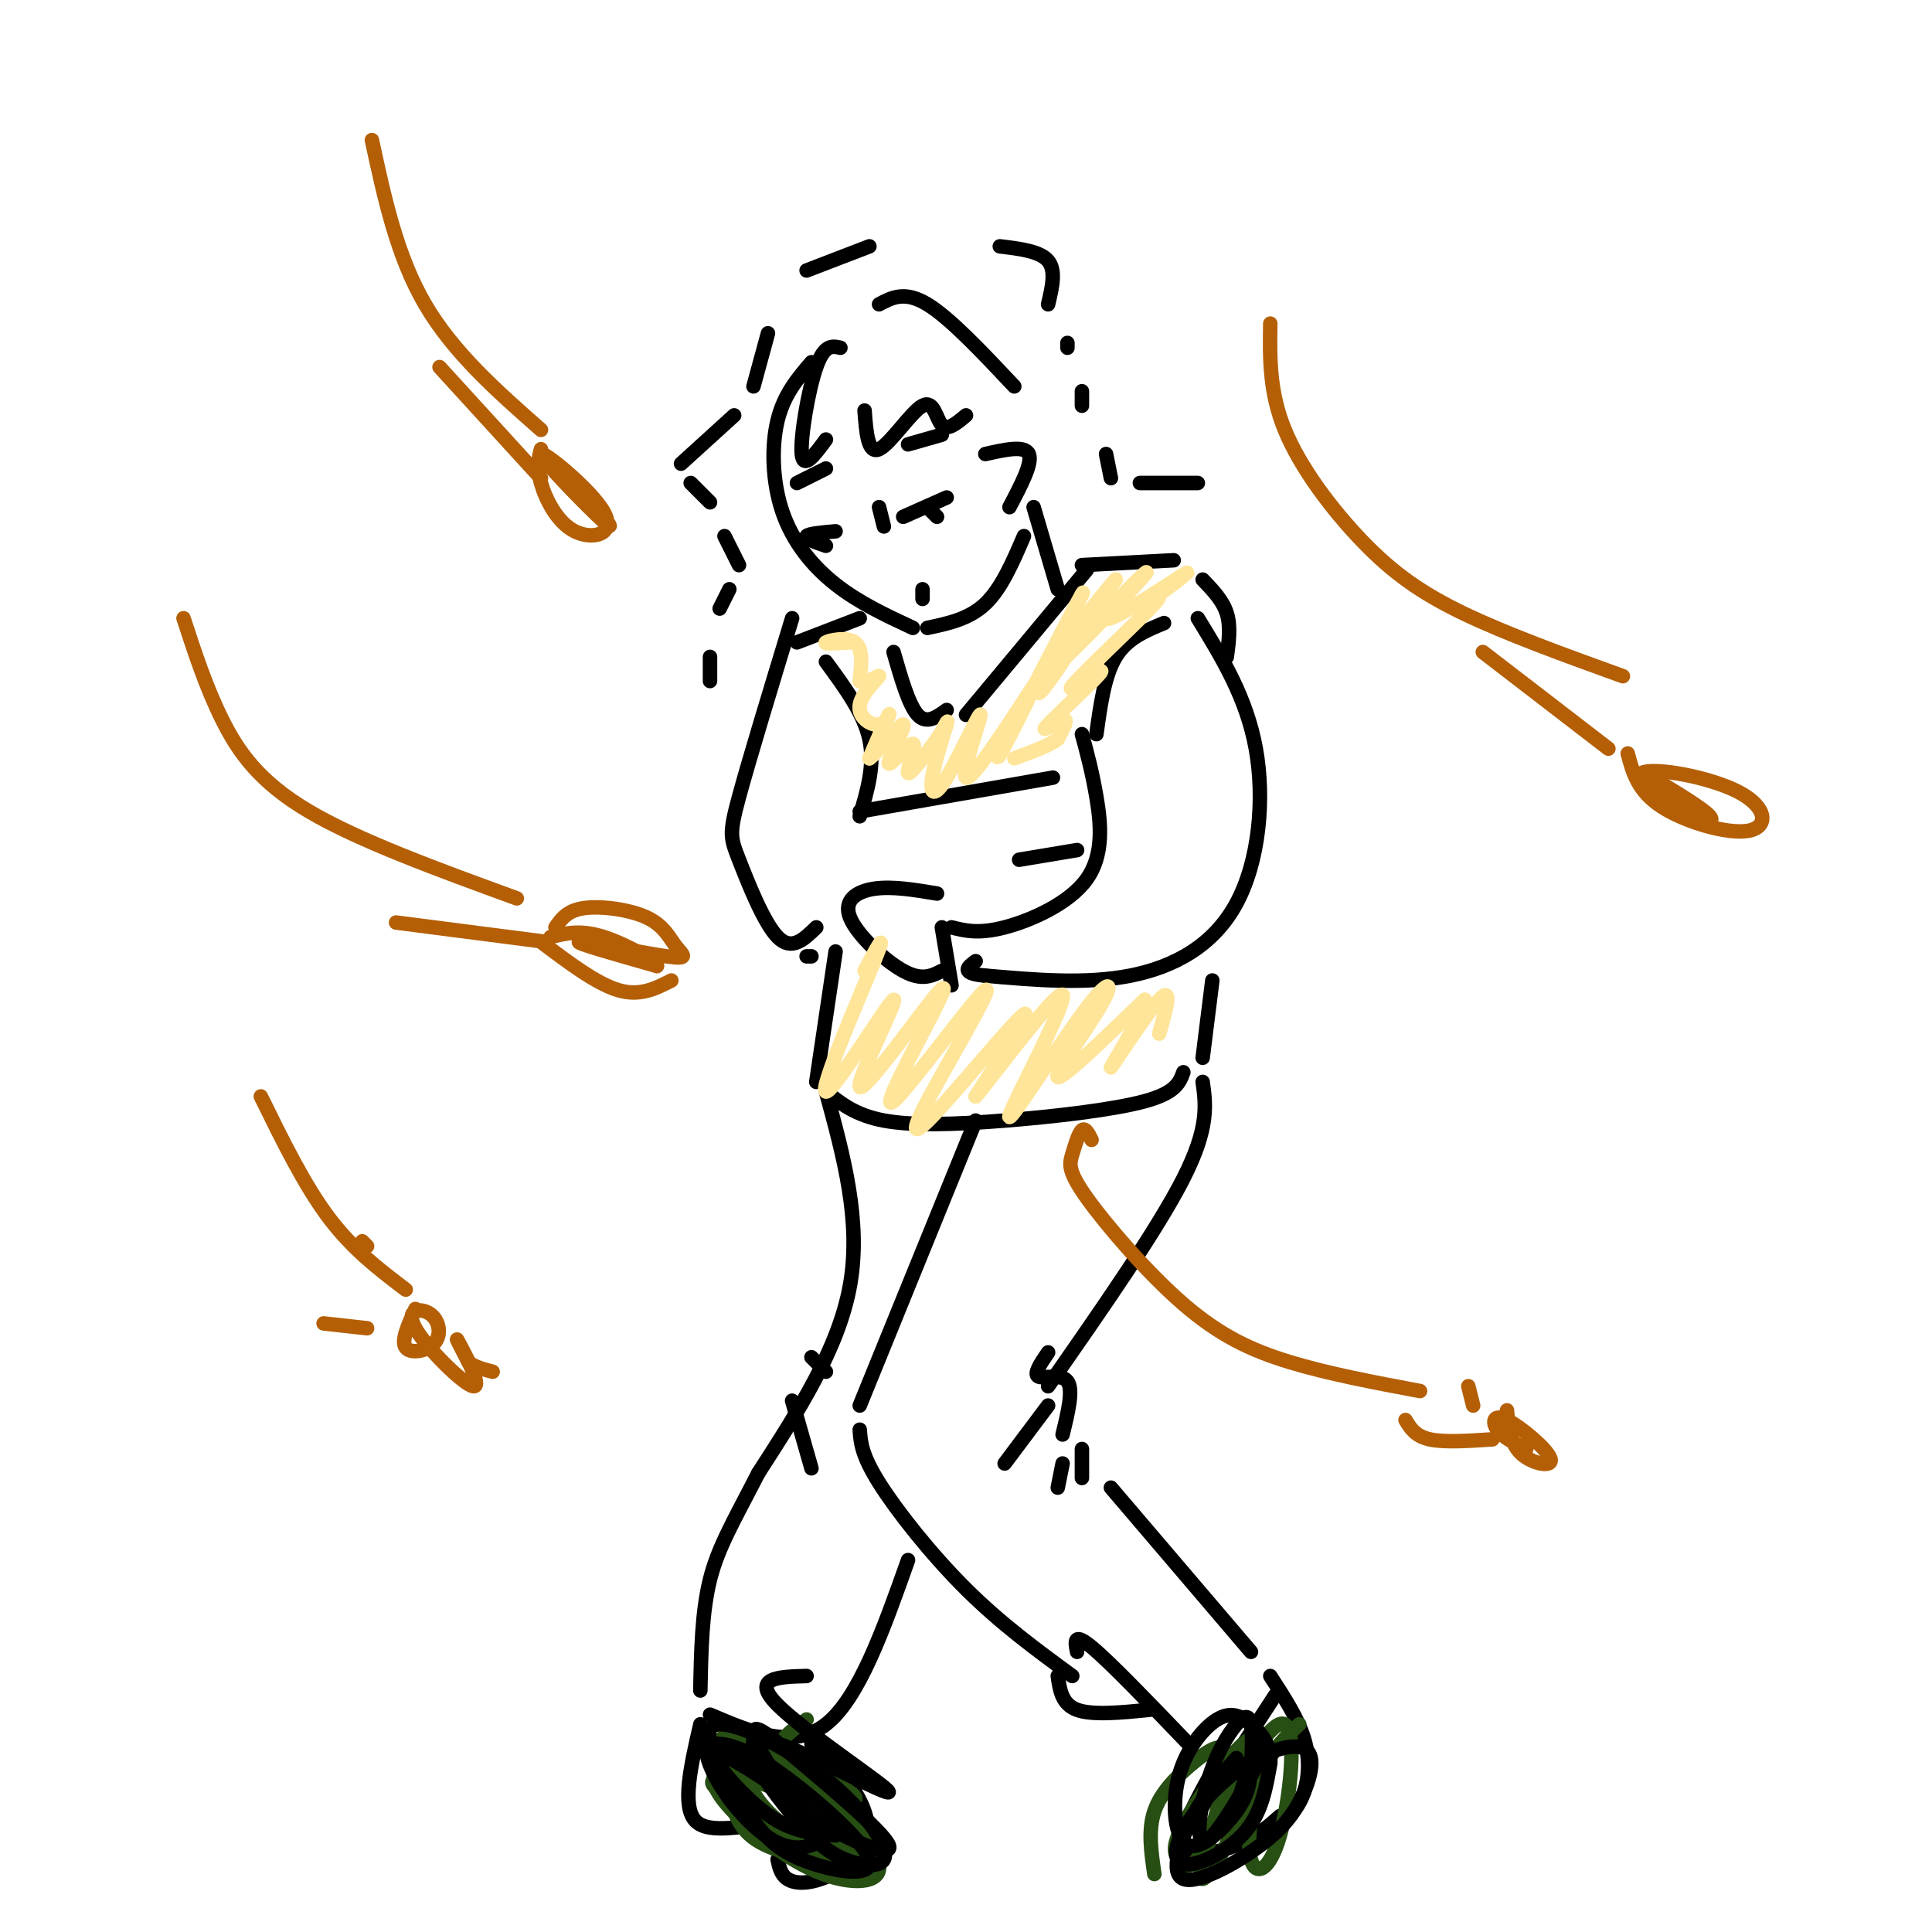 <svg viewBox='0 0 400 400' version='1.1' xmlns='http://www.w3.org/2000/svg' xmlns:xlink='http://www.w3.org/1999/xlink'><g fill='none' stroke='#000000' stroke-width='3' stroke-linecap='round' stroke-linejoin='round'><path d='M168,75c-2.839,3.315 -5.679,6.631 -7,12c-1.321,5.369 -1.125,12.792 1,19c2.125,6.208 6.179,11.202 11,15c4.821,3.798 10.411,6.399 16,9'/><path d='M192,130c4.333,-0.917 8.667,-1.833 12,-5c3.333,-3.167 5.667,-8.583 8,-14'/><path d='M182,63c2.667,-1.417 5.333,-2.833 10,0c4.667,2.833 11.333,9.917 18,17'/><path d='M174,72c-1.667,-0.378 -3.333,-0.756 -5,4c-1.667,4.756 -3.333,14.644 -3,18c0.333,3.356 2.667,0.178 5,-3'/><path d='M179,85c0.339,4.530 0.679,9.060 3,8c2.321,-1.060 6.625,-7.708 9,-9c2.375,-1.292 2.821,2.774 4,4c1.179,1.226 3.089,-0.387 5,-2'/><path d='M204,94c4.083,-0.917 8.167,-1.833 9,0c0.833,1.833 -1.583,6.417 -4,11'/><path d='M187,107c0.000,0.000 9.000,-4.000 9,-4'/><path d='M192,105c0.000,0.000 2.000,2.000 2,2'/><path d='M173,110c-2.833,0.250 -5.667,0.500 -6,1c-0.333,0.500 1.833,1.250 4,2'/><path d='M188,92c0.000,0.000 7.000,-2.000 7,-2'/><path d='M171,97c0.000,0.000 -6.000,3.000 -6,3'/><path d='M182,105c0.000,0.000 1.000,4.000 1,4'/><path d='M191,124c0.000,0.000 0.000,-2.000 0,-2'/><path d='M214,105c0.000,0.000 5.000,17.000 5,17'/><path d='M200,148c0.000,0.000 25.000,-30.000 25,-30'/><path d='M224,117c0.000,0.000 19.000,-1.000 19,-1'/><path d='M196,147c-2.083,1.500 -4.167,3.000 -6,1c-1.833,-2.000 -3.417,-7.500 -5,-13'/><path d='M178,128c0.000,0.000 -13.000,5.000 -13,5'/><path d='M241,129c-3.833,1.583 -7.667,3.167 -10,7c-2.333,3.833 -3.167,9.917 -4,16'/><path d='M224,152c1.054,3.869 2.107,7.738 3,13c0.893,5.262 1.625,11.917 -2,17c-3.625,5.083 -11.607,8.595 -17,10c-5.393,1.405 -8.196,0.702 -11,0'/><path d='M248,128c5.048,8.238 10.095,16.476 12,27c1.905,10.524 0.667,23.333 -4,32c-4.667,8.667 -12.762,13.190 -22,15c-9.238,1.810 -19.619,0.905 -30,0'/><path d='M204,202c-5.333,-0.500 -3.667,-1.750 -2,-3'/><path d='M194,185c-4.649,-0.774 -9.298,-1.548 -13,-1c-3.702,0.548 -6.458,2.417 -5,6c1.458,3.583 7.131,8.881 11,11c3.869,2.119 5.935,1.060 8,0'/><path d='M195,192c0.000,0.000 2.000,12.000 2,12'/><path d='M171,137c3.917,5.333 7.833,10.667 9,16c1.167,5.333 -0.417,10.667 -2,16'/><path d='M164,128c-4.458,14.655 -8.917,29.310 -11,37c-2.083,7.690 -1.792,8.417 0,13c1.792,4.583 5.083,13.024 8,16c2.917,2.976 5.458,0.488 8,-2'/><path d='M178,168c0.000,0.000 40.000,-7.000 40,-7'/><path d='M211,178c0.000,0.000 12.000,-2.000 12,-2'/><path d='M207,51c4.167,0.500 8.333,1.000 10,3c1.667,2.000 0.833,5.500 0,9'/><path d='M221,71c0.000,0.000 0.000,1.000 0,1'/><path d='M224,81c0.000,0.000 0.000,3.000 0,3'/><path d='M229,94c0.000,0.000 1.000,5.000 1,5'/><path d='M236,100c0.000,0.000 12.000,0.000 12,0'/><path d='M249,120c2.083,2.167 4.167,4.333 5,7c0.833,2.667 0.417,5.833 0,9'/><path d='M167,198c0.000,0.000 1.000,0.000 1,0'/><path d='M173,197c0.000,0.000 -4.000,27.000 -4,27'/><path d='M171,226c3.060,2.452 6.119,4.905 12,6c5.881,1.095 14.583,0.833 25,0c10.417,-0.833 22.548,-2.238 29,-4c6.452,-1.762 7.226,-3.881 8,-6'/><path d='M251,203c0.000,0.000 -2.000,16.000 -2,16'/><path d='M202,232c0.000,0.000 -24.000,59.000 -24,59'/><path d='M249,224c0.667,4.750 1.333,9.500 -4,20c-5.333,10.500 -16.667,26.750 -28,43'/><path d='M178,296c0.178,2.600 0.356,5.200 4,11c3.644,5.800 10.756,14.800 18,22c7.244,7.200 14.622,12.600 22,18'/><path d='M217,280c-1.533,2.244 -3.067,4.489 -2,5c1.067,0.511 4.733,-0.711 6,1c1.267,1.711 0.133,6.356 -1,11'/><path d='M224,300c0.000,0.000 0.000,6.000 0,6'/><path d='M230,308c0.000,0.000 29.000,34.000 29,34'/><path d='M217,291c0.000,0.000 -9.000,12.000 -9,12'/><path d='M220,303c0.000,0.000 -1.000,5.000 -1,5'/><path d='M223,342c-0.417,-2.083 -0.833,-4.167 3,-1c3.833,3.167 11.917,11.583 20,20'/><path d='M252,365c-3.978,7.044 -7.956,14.089 -7,17c0.956,2.911 6.844,1.689 11,0c4.156,-1.689 6.578,-3.844 9,-6'/><path d='M263,347c2.867,4.400 5.733,8.800 7,13c1.267,4.200 0.933,8.200 0,11c-0.933,2.800 -2.467,4.400 -4,6'/><path d='M249,374c0.000,0.000 15.000,-23.000 15,-23'/><path d='M219,347c0.417,2.917 0.833,5.833 4,7c3.167,1.167 9.083,0.583 15,0'/><path d='M171,226c3.667,13.417 7.333,26.833 5,40c-2.333,13.167 -10.667,26.083 -19,39'/><path d='M157,305c-5.089,9.933 -8.311,15.267 -10,22c-1.689,6.733 -1.844,14.867 -2,23'/><path d='M147,355c8.583,3.667 17.167,7.333 24,2c6.833,-5.333 11.917,-19.667 17,-34'/><path d='M145,357c-1.956,8.489 -3.911,16.978 -1,20c2.911,3.022 10.689,0.578 15,1c4.311,0.422 5.156,3.711 6,7'/><path d='M168,361c3.357,3.187 6.715,6.373 9,10c2.285,3.627 3.499,7.694 2,11c-1.499,3.306 -5.711,5.852 -9,7c-3.289,1.148 -5.654,0.900 -7,0c-1.346,-0.900 -1.673,-2.450 -2,-4'/><path d='M164,290c0.000,0.000 4.000,14.000 4,14'/><path d='M168,281c0.000,0.000 3.000,3.000 3,3'/><path d='M180,51c0.000,0.000 -13.000,5.000 -13,5'/><path d='M159,69c0.000,0.000 -3.000,11.000 -3,11'/><path d='M152,86c0.000,0.000 -11.000,10.000 -11,10'/><path d='M143,100c0.000,0.000 4.000,4.000 4,4'/><path d='M150,111c0.000,0.000 3.000,6.000 3,6'/><path d='M151,122c0.000,0.000 -2.000,4.000 -2,4'/><path d='M147,136c0.000,0.000 0.000,5.000 0,5'/></g>
<g fill='none' stroke='#b45f06' stroke-width='3' stroke-linecap='round' stroke-linejoin='round'><path d='M38,128c2.333,7.156 4.667,14.311 8,21c3.333,6.689 7.667,12.911 18,19c10.333,6.089 26.667,12.044 43,18'/><path d='M112,195c5.750,4.333 11.500,8.667 16,10c4.500,1.333 7.750,-0.333 11,-2'/><path d='M115,192c1.217,-1.760 2.433,-3.520 6,-4c3.567,-0.480 9.483,0.319 13,2c3.517,1.681 4.633,4.244 6,6c1.367,1.756 2.983,2.703 -2,2c-4.983,-0.703 -16.567,-3.058 -18,-3c-1.433,0.058 7.283,2.529 16,5'/><path d='M136,200c0.533,-0.556 -6.133,-4.444 -11,-6c-4.867,-1.556 -7.933,-0.778 -11,0'/><path d='M113,195c0.000,0.000 -31.000,-4.000 -31,-4'/><path d='M263,67c-0.113,7.065 -0.226,14.131 3,22c3.226,7.869 9.792,16.542 16,23c6.208,6.458 12.060,10.702 21,15c8.940,4.298 20.970,8.649 33,13'/><path d='M337,156c1.035,3.889 2.069,7.777 7,11c4.931,3.223 13.758,5.780 18,5c4.242,-0.780 3.899,-4.897 -2,-8c-5.899,-3.103 -17.354,-5.193 -20,-4c-2.646,1.193 3.518,5.667 8,8c4.482,2.333 7.280,2.524 6,1c-1.280,-1.524 -6.640,-4.762 -12,-8'/><path d='M333,155c0.000,0.000 -26.000,-20.000 -26,-20'/><path d='M77,29c2.583,12.000 5.167,24.000 11,34c5.833,10.000 14.917,18.000 24,26'/><path d='M112,93c-0.476,1.835 -0.951,3.669 0,7c0.951,3.331 3.329,8.158 7,10c3.671,1.842 8.633,0.700 6,-4c-2.633,-4.700 -12.863,-12.958 -13,-12c-0.137,0.958 9.818,11.131 13,14c3.182,2.869 -0.409,-1.565 -4,-6'/><path d='M112,99c0.000,0.000 -21.000,-23.000 -21,-23'/><path d='M226,236c-0.655,-1.294 -1.309,-2.588 -2,-2c-0.691,0.588 -1.417,3.058 -2,5c-0.583,1.942 -1.022,3.356 3,9c4.022,5.644 12.506,15.520 20,22c7.494,6.480 13.998,9.566 22,12c8.002,2.434 17.501,4.217 27,6'/><path d='M312,292c0.341,3.439 0.683,6.877 3,9c2.317,2.123 6.611,2.930 6,1c-0.611,-1.930 -6.126,-6.596 -9,-8c-2.874,-1.404 -3.107,0.456 -2,2c1.107,1.544 3.553,2.772 6,4'/><path d='M309,298c-5.000,0.333 -10.000,0.667 -13,0c-3.000,-0.667 -4.000,-2.333 -5,-4'/><path d='M305,291c0.000,0.000 -1.000,-4.000 -1,-4'/><path d='M76,258c0.000,0.000 -1.000,-1.000 -1,-1'/><path d='M54,227c4.500,9.167 9.000,18.333 14,25c5.000,6.667 10.500,10.833 16,15'/><path d='M86,271c-1.503,3.320 -3.005,6.639 -2,8c1.005,1.361 4.519,0.762 6,-1c1.481,-1.762 0.930,-4.688 -1,-6c-1.930,-1.312 -5.239,-1.012 -3,3c2.239,4.012 10.026,11.734 12,12c1.974,0.266 -1.865,-6.924 -3,-9c-1.135,-2.076 0.432,0.962 2,4'/><path d='M97,282c1.167,1.000 3.083,1.500 5,2'/><path d='M76,275c0.000,0.000 -9.000,-1.000 -9,-1'/></g>
<g fill='none' stroke='#ffe599' stroke-width='3' stroke-linecap='round' stroke-linejoin='round'><path d='M176,133c-2.756,0.178 -5.511,0.356 -5,0c0.511,-0.356 4.289,-1.244 6,0c1.711,1.244 1.356,4.622 1,8'/><path d='M178,141c1.356,0.728 4.247,-1.451 4,-1c-0.247,0.451 -3.633,3.533 -4,6c-0.367,2.467 2.286,4.318 4,4c1.714,-0.318 2.490,-2.805 2,-2c-0.490,0.805 -2.245,4.903 -4,9'/><path d='M180,157c1.239,-0.775 6.338,-7.213 7,-7c0.662,0.213 -3.111,7.078 -3,8c0.111,0.922 4.107,-4.098 5,-4c0.893,0.098 -1.316,5.314 -1,6c0.316,0.686 3.158,-3.157 6,-7'/><path d='M194,153c1.575,-2.354 2.512,-4.740 2,-3c-0.512,1.740 -2.474,7.604 -3,11c-0.526,3.396 0.385,4.323 3,0c2.615,-4.323 6.935,-13.895 7,-13c0.065,0.895 -4.124,12.256 -3,13c1.124,0.744 7.562,-9.128 14,-19'/><path d='M214,142c-0.644,2.624 -9.255,18.683 -7,14c2.255,-4.683 15.376,-30.107 17,-33c1.624,-2.893 -8.250,16.745 -9,20c-0.750,3.255 7.625,-9.872 16,-23'/><path d='M231,120c-2.115,2.150 -15.404,19.024 -14,19c1.404,-0.024 17.500,-16.944 20,-20c2.500,-3.056 -8.596,7.754 -8,9c0.596,1.246 12.885,-7.073 16,-9c3.115,-1.927 -2.942,2.536 -9,7'/><path d='M236,126c0.468,-0.274 6.138,-4.459 3,-1c-3.138,3.459 -15.084,14.562 -17,17c-1.916,2.438 6.198,-3.790 6,-3c-0.198,0.790 -8.707,8.597 -11,11c-2.293,2.403 1.631,-0.599 3,-1c1.369,-0.401 0.185,1.800 -1,4'/><path d='M219,153c-1.667,1.333 -5.333,2.667 -9,4'/><path d='M179,201c2.491,-4.665 4.983,-9.331 2,-2c-2.983,7.331 -11.440,26.658 -10,27c1.440,0.342 12.778,-18.300 14,-19c1.222,-0.700 -7.671,16.542 -7,18c0.671,1.458 10.906,-12.869 15,-18c4.094,-5.131 2.047,-1.065 0,3'/><path d='M193,210c-3.151,6.281 -11.030,20.483 -8,18c3.030,-2.483 16.969,-21.652 19,-23c2.031,-1.348 -7.847,15.123 -12,23c-4.153,7.877 -2.580,7.159 3,1c5.580,-6.159 15.166,-17.760 17,-19c1.834,-1.240 -4.083,7.880 -10,17'/><path d='M202,227c3.410,-3.956 16.934,-22.345 18,-21c1.066,1.345 -10.325,22.424 -11,25c-0.675,2.576 9.365,-13.351 15,-21c5.635,-7.649 6.863,-7.021 4,-2c-2.863,5.021 -9.818,14.435 -9,15c0.818,0.565 9.409,-7.717 18,-16'/><path d='M237,207c0.607,1.607 -6.875,13.625 -7,14c-0.125,0.375 7.107,-10.893 10,-14c2.893,-3.107 1.446,1.946 0,7'/></g>
<g fill='none' stroke='#274e13' stroke-width='3' stroke-linecap='round' stroke-linejoin='round'><path d='M167,356c-2.964,2.135 -5.929,4.270 -6,7c-0.071,2.730 2.751,6.054 7,8c4.249,1.946 9.925,2.512 9,1c-0.925,-1.512 -8.452,-5.104 -14,-7c-5.548,-1.896 -9.116,-2.096 -9,1c0.116,3.096 3.916,9.487 10,13c6.084,3.513 14.453,4.146 16,3c1.547,-1.146 -3.726,-4.073 -9,-7'/><path d='M171,375c-4.120,-3.082 -9.920,-7.288 -14,-9c-4.080,-1.712 -6.438,-0.929 -7,1c-0.562,1.929 0.674,5.004 2,8c1.326,2.996 2.741,5.912 9,8c6.259,2.088 17.361,3.348 17,0c-0.361,-3.348 -12.185,-11.303 -19,-15c-6.815,-3.697 -8.622,-3.137 -10,-2c-1.378,1.137 -2.328,2.851 1,7c3.328,4.149 10.935,10.732 18,14c7.065,3.268 13.590,3.219 14,0c0.410,-3.219 -5.295,-9.610 -11,-16'/><path d='M171,371c-5.191,-5.020 -12.670,-9.569 -17,-11c-4.330,-1.431 -5.512,0.255 -6,2c-0.488,1.745 -0.281,3.548 2,7c2.281,3.452 6.635,8.551 13,12c6.365,3.449 14.742,5.247 15,3c0.258,-2.247 -7.601,-8.541 -14,-12c-6.399,-3.459 -11.338,-4.085 -14,-4c-2.662,0.085 -3.046,0.881 -2,2c1.046,1.119 3.523,2.559 6,4'/><path d='M269,357c-3.006,2.789 -6.012,5.578 -8,11c-1.988,5.422 -2.960,13.477 -2,17c0.960,3.523 3.850,2.512 6,-5c2.150,-7.512 3.560,-21.527 1,-23c-2.560,-1.473 -9.088,9.595 -13,18c-3.912,8.405 -5.207,14.148 -4,14c1.207,-0.148 4.916,-6.185 7,-12c2.084,-5.815 2.542,-11.407 3,-17'/><path d='M259,360c-2.305,0.497 -9.568,10.239 -13,16c-3.432,5.761 -3.033,7.539 -2,9c1.033,1.461 2.699,2.604 5,-2c2.301,-4.604 5.235,-14.956 5,-19c-0.235,-4.044 -3.640,-1.781 -7,1c-3.360,2.781 -6.674,6.080 -8,10c-1.326,3.920 -0.663,8.460 0,13'/></g>
<g fill='none' stroke='#000000' stroke-width='3' stroke-linecap='round' stroke-linejoin='round'><path d='M167,347c-5.827,0.154 -11.654,0.308 -6,6c5.654,5.692 22.789,16.922 23,18c0.211,1.078 -16.501,-7.996 -23,-10c-6.499,-2.004 -2.783,3.061 0,7c2.783,3.939 4.634,6.753 10,10c5.366,3.247 14.247,6.928 13,4c-1.247,-2.928 -12.624,-12.464 -24,-22'/><path d='M160,360c-4.562,-3.601 -3.968,-1.602 -4,0c-0.032,1.602 -0.689,2.809 1,6c1.689,3.191 5.723,8.366 9,12c3.277,3.634 5.798,5.727 9,7c3.202,1.273 7.085,1.726 8,0c0.915,-1.726 -1.137,-5.632 -5,-10c-3.863,-4.368 -9.537,-9.199 -16,-13c-6.463,-3.801 -13.716,-6.574 -15,-4c-1.284,2.574 3.402,10.494 7,16c3.598,5.506 6.109,8.600 12,11c5.891,2.400 15.163,4.108 14,0c-1.163,-4.108 -12.761,-14.031 -20,-19c-7.239,-4.969 -10.120,-4.985 -13,-5'/><path d='M147,361c-1.827,0.913 0.105,5.695 3,10c2.895,4.305 6.754,8.134 10,10c3.246,1.866 5.879,1.771 8,1c2.121,-0.771 3.731,-2.218 0,-6c-3.731,-3.782 -12.804,-9.900 -17,-12c-4.196,-2.100 -3.514,-0.181 -1,3c2.514,3.181 6.861,7.623 11,10c4.139,2.377 8.069,2.688 12,3'/><path d='M256,364c-3.159,3.456 -6.318,6.913 -9,12c-2.682,5.087 -4.885,11.806 -2,13c2.885,1.194 10.860,-3.135 16,-7c5.140,-3.865 7.444,-7.265 9,-11c1.556,-3.735 2.363,-7.805 0,-9c-2.363,-1.195 -7.896,0.484 -13,4c-5.104,3.516 -9.781,8.870 -12,13c-2.219,4.130 -1.982,7.035 1,7c2.982,-0.035 8.709,-3.010 12,-7c3.291,-3.990 4.145,-8.995 5,-14'/><path d='M263,365c0.164,-3.789 -1.925,-6.262 -4,-8c-2.075,-1.738 -4.136,-2.743 -7,-1c-2.864,1.743 -6.531,6.232 -8,12c-1.469,5.768 -0.739,12.813 2,14c2.739,1.187 7.489,-3.486 10,-7c2.511,-3.514 2.784,-5.871 3,-9c0.216,-3.129 0.374,-7.031 0,-9c-0.374,-1.969 -1.280,-2.006 -3,0c-1.720,2.006 -4.255,6.053 -6,12c-1.745,5.947 -2.701,13.793 0,12c2.701,-1.793 9.057,-13.227 11,-17c1.943,-3.773 -0.529,0.113 -3,4'/><path d='M258,368c-0.833,1.833 -1.417,4.417 -2,7'/></g>
</svg>